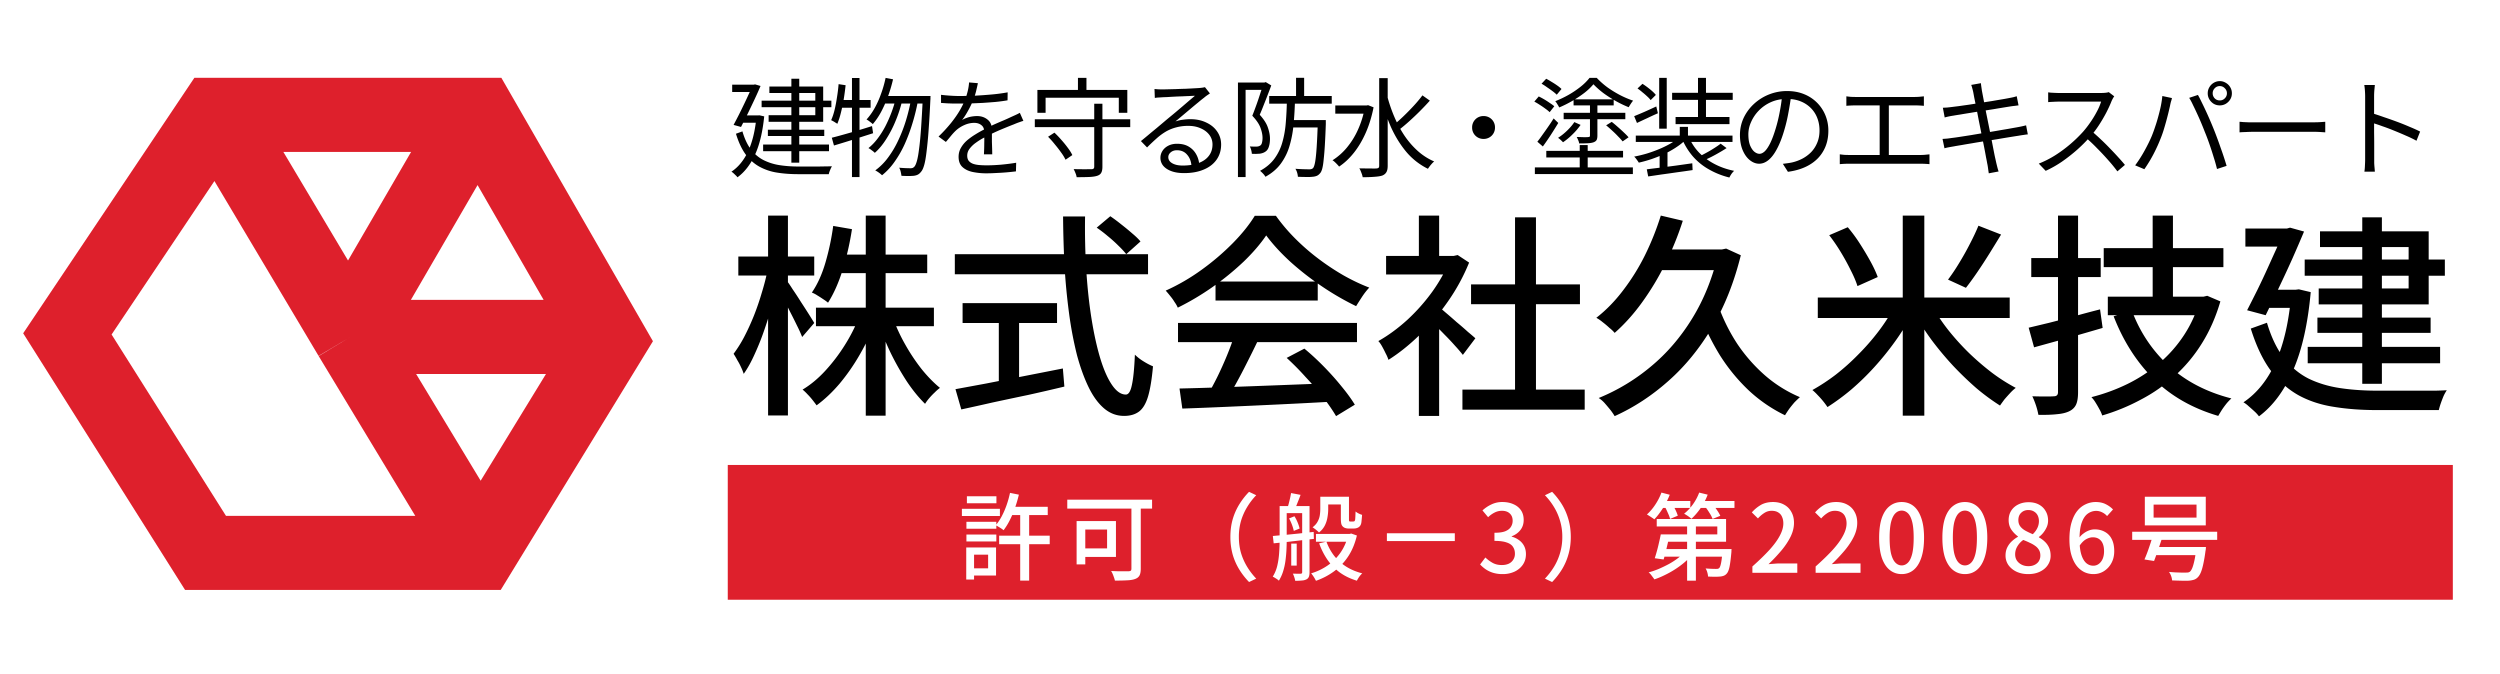<svg width="371" height="100" fill="none" xmlns="http://www.w3.org/2000/svg"><path fill="#fff" d="M0 0h371v100H0z"/><path d="M121.088 45.656h17.504v2.752h-17.504v-2.752zm3.168-7.872H137.6v2.752h-13.344v-2.752zm4.224-5.792h2.944v29.696h-2.944V31.992zm-.992 15.04l2.4.736a31.628 31.628 0 01-2.304 4.864 29.953 29.953 0 01-2.976 4.288c-1.088 1.28-2.229 2.357-3.424 3.232a27.4 27.4 0 00-.608-.8 9.35 9.35 0 00-.736-.832 7.324 7.324 0 00-.736-.704c1.173-.704 2.283-1.621 3.328-2.752a26.012 26.012 0 002.912-3.808 24.603 24.603 0 002.144-4.224zm5.024.16a25.821 25.821 0 001.824 3.936 28.526 28.526 0 002.432 3.648c.896 1.11 1.803 2.037 2.72 2.784a6.54 6.54 0 00-.768.672 9.934 9.934 0 00-.8.832 6.93 6.93 0 00-.64.864c-.917-.896-1.813-1.995-2.688-3.296a39.838 39.838 0 01-2.4-4.224 40.758 40.758 0 01-1.856-4.544l2.176-.672zm-8.864-13.664l2.784.48a41.258 41.258 0 01-1.376 6.016c-.597 1.92-1.323 3.552-2.176 4.896a6.13 6.13 0 00-.704-.512 16.259 16.259 0 00-.896-.576 4.14 4.14 0 00-.8-.416c.832-1.216 1.504-2.699 2.016-4.448a37.29 37.29 0 001.152-5.44zm-14.08 4.544h11.264v2.816h-11.264v-2.816zm4.416-6.08h2.944v29.664h-2.944V31.992zm-.064 8.032l1.728.672a67.027 67.027 0 01-.928 4.032 53.705 53.705 0 01-1.248 4.096A37.453 37.453 0 01112 52.536c-.512 1.152-1.056 2.133-1.632 2.944a7.365 7.365 0 00-.384-.96 8.857 8.857 0 00-.576-1.088 10.712 10.712 0 00-.544-.928 18.789 18.789 0 001.568-2.496c.512-.981.992-2.027 1.44-3.136.448-1.13.843-2.283 1.184-3.456.363-1.173.651-2.304.864-3.392zm2.88 1.696c.192.235.469.64.832 1.216.384.555.789 1.173 1.216 1.856.448.683.853 1.312 1.216 1.888.363.576.619.992.768 1.248l-1.792 2.08a18.605 18.605 0 00-.736-1.632 90.221 90.221 0 00-1.024-2.048 57.534 57.534 0 00-1.056-2.016c-.341-.619-.619-1.12-.832-1.504l1.408-1.088zm45.952-7.936l2.016-1.696a25.09 25.09 0 011.632 1.216c.576.448 1.12.896 1.632 1.344.512.427.917.821 1.216 1.184l-2.112 1.888c-.299-.384-.693-.81-1.184-1.28-.469-.47-.992-.939-1.568-1.408a19.725 19.725 0 00-1.632-1.248zm-21.056 3.936h28.672v2.976h-28.672V37.72zm1.152 7.264h14.016v2.944h-14.016v-2.944zm5.376 1.632h3.008v11.168h-3.008V46.616zm-6.432 11.136c1.28-.235 2.784-.512 4.512-.832l5.568-1.088c1.963-.384 3.915-.768 5.856-1.152l.224 2.688c-1.771.427-3.573.843-5.408 1.248a943.38 943.38 0 00-5.28 1.12 397.86 397.86 0 01-4.608 1.024l-.864-3.008zM157.76 32.12h3.264c-.043 2.816.021 5.536.192 8.16.171 2.603.437 5.013.8 7.232.363 2.219.8 4.16 1.312 5.824.512 1.643 1.088 2.923 1.728 3.84.64.917 1.312 1.376 2.016 1.376.405 0 .704-.47.896-1.408.213-.939.363-2.443.448-4.512a7.19 7.19 0 001.28.992c.512.32.981.565 1.408.736-.171 1.92-.416 3.413-.736 4.48-.32 1.067-.768 1.813-1.344 2.24-.576.427-1.312.64-2.208.64-1.109 0-2.101-.373-2.976-1.12-.875-.747-1.643-1.803-2.304-3.168-.661-1.365-1.237-2.965-1.728-4.8a55.33 55.33 0 01-1.152-6.08 94.352 94.352 0 01-.672-6.944c-.128-2.453-.203-4.95-.224-7.488zm17.28 25.536c1.899-.043 4.085-.107 6.56-.192 2.496-.085 5.131-.181 7.904-.288 2.795-.107 5.568-.213 8.32-.32l-.128 2.752c-2.645.15-5.323.288-8.032.416-2.688.128-5.259.245-7.712.352-2.432.107-4.597.192-6.496.256l-.416-2.976zm-.224-9.728h26.56v2.848h-26.56v-2.848zm5.568-6.144h15.168V44.6h-15.168v-2.816zm2.784 8l3.424.928a143.73 143.73 0 01-1.568 3.168 83.227 83.227 0 01-1.632 3.104 74.453 74.453 0 01-1.568 2.656l-2.688-.896c.491-.832.992-1.76 1.504-2.784a54.102 54.102 0 001.44-3.2c.448-1.088.811-2.08 1.088-2.976zm7.776 3.328l2.624-1.376c.981.81 1.952 1.707 2.912 2.688.96.981 1.835 1.963 2.624 2.944.811.981 1.461 1.877 1.952 2.688l-2.784 1.696c-.469-.81-1.099-1.728-1.888-2.752a46.526 46.526 0 00-2.624-3.04 39.608 39.608 0 00-2.816-2.848zm-3.04-18.176c-.853 1.259-1.963 2.55-3.328 3.872A40.898 40.898 0 01180 42.552a39.107 39.107 0 01-5.216 3.104 4.355 4.355 0 00-.48-.832 6.768 6.768 0 00-.64-.896 14.936 14.936 0 00-.672-.8 30.011 30.011 0 005.344-3.104 36.512 36.512 0 004.608-3.936c1.365-1.387 2.453-2.741 3.264-4.064h3.136a26.877 26.877 0 002.88 3.392 32.628 32.628 0 003.424 2.976 36.04 36.04 0 003.712 2.464c1.28.725 2.56 1.333 3.84 1.824-.363.384-.715.832-1.056 1.344-.32.49-.619.96-.896 1.408a40.322 40.322 0 01-4.992-2.88 42.504 42.504 0 01-4.704-3.648c-1.451-1.323-2.667-2.645-3.648-3.968zm29.12 22.88h18.144v2.976h-18.144v-2.976zm1.28-15.616h16.16v2.944h-16.16V42.2zm6.528-9.952h3.104v27.008h-3.104V32.248zm-19.136 5.728h10.56v2.752h-10.56v-2.752zm4.864 10.144l3.008-3.584V61.72h-3.008v-13.6zm0-16.128h3.008v7.296h-3.008v-7.296zm2.688 13.376c.299.192.704.512 1.216.96a75.49 75.49 0 011.696 1.472c.619.512 1.173.992 1.664 1.44.512.427.885.747 1.12.96l-1.856 2.464a22.65 22.65 0 00-1.152-1.344 34.898 34.898 0 00-1.536-1.632 53.89 53.89 0 00-1.568-1.568 20.797 20.797 0 00-1.248-1.216l1.664-1.536zm1.92-7.392h.576l.576-.128 1.696 1.12a29.144 29.144 0 01-3.136 5.76 34.343 34.343 0 01-4.224 4.992c-1.515 1.472-3.051 2.699-4.608 3.68a5.651 5.651 0 00-.416-.96 16.527 16.527 0 00-.544-1.056c-.192-.341-.373-.597-.544-.768 1.472-.832 2.901-1.877 4.288-3.136a28.177 28.177 0 003.744-4.224c1.109-1.557 1.973-3.125 2.592-4.704v-.576zm31.296-5.984l3.264.768a44.576 44.576 0 01-2.656 6.496 39.88 39.88 0 01-3.424 5.664c-1.237 1.707-2.581 3.2-4.032 4.48a5.222 5.222 0 00-.768-.736 13.58 13.58 0 00-1.024-.864 6.106 6.106 0 00-.928-.64c1.451-1.13 2.773-2.485 3.968-4.064a31.72 31.72 0 003.232-5.184 40.749 40.749 0 002.368-5.92zm8.544 13.408a26.88 26.88 0 002.784 5.6 24.088 24.088 0 004.128 4.704 19.364 19.364 0 005.184 3.232 23.6 23.6 0 00-.8.768c-.277.32-.544.65-.8.992-.235.341-.437.65-.608.928a21.764 21.764 0 01-5.408-3.712 27.088 27.088 0 01-4.288-5.248 36.987 36.987 0 01-3.104-6.4l2.912-.864zm-9.152-8.384h10.208v3.072h-11.712l1.504-3.072zm9.12 0h.576l.608-.128 2.176.992c-1.003 4.053-2.432 7.637-4.288 10.752-1.856 3.115-4.021 5.76-6.496 7.936-2.453 2.176-5.099 3.904-7.936 5.184a9.357 9.357 0 00-.64-.928 35.587 35.587 0 00-.864-1.024 4.315 4.315 0 00-.864-.736 29.292 29.292 0 007.744-4.672c2.368-1.963 4.405-4.33 6.112-7.104 1.728-2.795 3.019-5.984 3.872-9.568v-.704zm14.784 7.136h28.48v3.04h-28.48v-3.04zm12.608-12.16h3.2v29.696h-3.2V31.992zm11.232 1.504l3.36 1.312c-.555.917-1.131 1.856-1.728 2.816a77.222 77.222 0 01-1.792 2.752 45.425 45.425 0 01-1.696 2.336l-2.656-1.216a28.379 28.379 0 001.632-2.432 42.09 42.09 0 001.6-2.848c.512-.981.939-1.888 1.28-2.72zm-22.144 1.408l2.752-1.184A22.396 22.396 0 01276 36.152a44.52 44.52 0 011.568 2.624c.469.853.832 1.632 1.088 2.336l-3.008 1.344c-.213-.683-.544-1.461-.992-2.336a34.098 34.098 0 00-1.472-2.688 26.289 26.289 0 00-1.728-2.528zm9.568 10.784l2.656 1.056a34.082 34.082 0 01-2.528 4.032 42.432 42.432 0 01-3.04 3.744 37.894 37.894 0 01-3.392 3.296 33.734 33.734 0 01-3.52 2.592 12.698 12.698 0 00-1.472-1.792 7.828 7.828 0 00-.768-.736 29.095 29.095 0 003.456-2.272 33.29 33.29 0 003.328-2.976 33.873 33.873 0 002.976-3.392 26.42 26.42 0 002.304-3.552zm5.76-.16a29.66 29.66 0 002.368 3.488 36.959 36.959 0 003.04 3.36 39.74 39.74 0 003.424 2.944 26.891 26.891 0 003.52 2.24 6.558 6.558 0 00-.832.768c-.277.299-.555.608-.832.928a30.5 30.5 0 00-.672.928 32.19 32.19 0 01-3.52-2.592 49.575 49.575 0 01-3.424-3.296 47.761 47.761 0 01-3.136-3.744 36.804 36.804 0 01-2.56-3.968l2.624-1.056zm25.408-8.704h17.76v2.816h-17.76v-2.816zm.608 7.2h13.952v2.752H312.8v-2.752zm6.656-12.032h3.008v13.536h-3.008V31.992zm-3.072 14.144c1.195 3.179 3.029 5.91 5.504 8.192 2.496 2.261 5.579 3.861 9.248 4.8a8.06 8.06 0 00-.704.736c-.256.32-.491.64-.704.96-.213.341-.395.64-.544.896-3.84-1.13-7.029-2.955-9.568-5.472-2.539-2.517-4.523-5.621-5.952-9.312l2.72-.8zm10.08-2.112h.544l.544-.128 1.952.832c-.683 2.325-1.6 4.405-2.752 6.24a22.382 22.382 0 01-4 4.8 23.63 23.63 0 01-5.024 3.52 29.697 29.697 0 01-5.76 2.368 4.81 4.81 0 00-.416-.928 17.11 17.11 0 00-.576-.992 4.542 4.542 0 00-.608-.8 27.611 27.611 0 005.344-1.952 22.916 22.916 0 004.704-3.072 19.52 19.52 0 003.68-4.16 18.313 18.313 0 002.368-5.248v-.48zm-25.408 4.608c.896-.213 1.92-.459 3.072-.736 1.173-.299 2.4-.619 3.68-.96 1.301-.363 2.581-.704 3.84-1.024l.384 2.752a853.28 853.28 0 01-5.312 1.536c-1.771.49-3.392.939-4.864 1.344l-.8-2.912zm.384-10.336h10.304v2.816H301.44v-2.816zm3.968-6.304h2.976V58.2c0 .79-.096 1.397-.288 1.824-.192.427-.523.757-.992.992s-1.077.384-1.824.448c-.747.085-1.675.117-2.784.096a10.018 10.018 0 00-.352-1.376 12.46 12.46 0 00-.544-1.376 64.9 64.9 0 001.952.032c.619 0 1.035-.01 1.248-.032.405 0 .608-.203.608-.608V31.992zm36.608 6.528h20.8v2.4h-20.8v-2.4zm1.888 8.608h16.8V49.4h-16.8v-2.272zm-1.44 4.352h19.648v2.432h-19.648V51.48zm8.096-19.232h2.912v24.704h-2.912V32.248zm-6.272 2.08h16.128v10.848h-16.32v-2.368h13.344v-6.144h-13.152v-2.336zm-11.072-.416h6.848V36.6h-6.848v-2.688zm5.76 0h.416l.448-.128 2.08.576a225.556 225.556 0 01-1.696 3.936c-.64 1.43-1.312 2.88-2.016 4.352a269.162 269.162 0 01-1.984 4.128l-2.752-.736c.491-.96 1.003-1.973 1.536-3.04a114.147 114.147 0 001.536-3.264c.491-1.088.949-2.101 1.376-3.04.427-.939.779-1.76 1.056-2.464v-.32zM336.256 43h4.992v2.688h-5.184l.192-2.688zm3.776 0h.608l.512-.064 1.76.416c-.427 4.736-1.301 8.608-2.624 11.616-1.301 3.008-2.987 5.28-5.056 6.816a4.848 4.848 0 00-.672-.736 30.475 30.475 0 00-.864-.768 3.964 3.964 0 00-.768-.576c2.027-1.365 3.627-3.37 4.8-6.016 1.195-2.645 1.963-6.016 2.304-10.112V43zm-3.616 4.896c.64 2.155 1.483 3.904 2.528 5.248 1.045 1.323 2.261 2.336 3.648 3.04 1.408.683 2.965 1.152 4.672 1.408 1.707.256 3.552.384 5.536.384h8.64a68.87 68.87 0 001.664-.064 6.047 6.047 0 00-.48.864 23.06 23.06 0 00-.416 1.088c-.128.384-.224.715-.288.992h-9.216c-2.304 0-4.427-.16-6.368-.48-1.941-.299-3.691-.875-5.248-1.728-1.557-.875-2.933-2.101-4.128-3.68-1.173-1.6-2.155-3.67-2.944-6.208l2.4-.864z" fill="#000"/><path fill="#DE202C" d="M108 69h256v20H108z"/><path d="M149.857 75.214h5.628v1.218h-5.628v-1.218zm-1.582 4.284h7.504v1.26h-7.504v-1.26zm3.122-3.766h1.33v10.43h-1.33v-10.43zm-1.512-2.59l1.316.266a18.8 18.8 0 01-.588 1.988 13.54 13.54 0 01-.77 1.82 9.68 9.68 0 01-.91 1.47 3.113 3.113 0 00-.336-.252 6.84 6.84 0 00-.434-.266 4.987 4.987 0 00-.392-.224 7.37 7.37 0 00.896-1.344c.27-.513.508-1.064.714-1.652.205-.588.373-1.19.504-1.806zm-6.468 4.298h4.438v1.022h-4.438V77.44zm.07-3.794h4.382v1.036h-4.382v-1.036zm-.07 5.684h4.438v1.022h-4.438V79.33zm-.672-3.822h5.642v1.064h-5.642v-1.064zm1.274 5.74h3.794v4.158h-3.794v-1.064h2.618v-2.03h-2.618v-1.064zm-.63 0h1.162v4.76h-1.162v-4.76zm24.514-6.72h1.386v9.87c0 .43-.061.76-.182.994-.122.233-.332.406-.63.518-.308.121-.714.191-1.218.21-.504.028-1.106.042-1.806.042a3.275 3.275 0 00-.14-.476 7.549 7.549 0 00-.196-.518 3.86 3.86 0 00-.224-.434c.364.019.718.033 1.064.042h1.526c.149-.01.256-.037.322-.084.065-.056.098-.159.098-.308v-9.856zm-8.134 2.8h1.288v6.426h-1.288v-6.426zm.546 0h5.292v5.32h-5.292v-1.26h3.976v-2.8h-3.976v-1.26zm-1.932-3.178h12.586v1.33h-12.586v-1.33zm24.206 5.53c0-.952.116-1.834.35-2.646a9.06 9.06 0 01.994-2.226c.42-.672.896-1.279 1.428-1.82l1.064.504a9.735 9.735 0 00-1.344 1.75 8.78 8.78 0 00-.91 2.044 8.427 8.427 0 00-.322 2.394c0 .859.107 1.657.322 2.394a8.78 8.78 0 00.91 2.044c.382.625.83 1.209 1.344 1.75l-1.064.504a10.599 10.599 0 01-1.428-1.82 9.06 9.06 0 01-.994-2.226 9.62 9.62 0 01-.35-2.646zm13.902-5.964h3.08v1.148h-3.08v-1.148zm-1.204 5.516h4.998v1.162h-4.998v-1.162zm3.696-5.516h1.204v3.486c.009.075.023.121.042.14.028.037.088.056.182.056h.322a.722.722 0 00.14-.014c.046-.01.084-.019.112-.028.056-.037.098-.135.126-.294.009-.103.018-.252.028-.448l.028-.714c.112.103.261.2.448.294.186.093.359.163.518.21-.019.27-.042.541-.07.812-.019.27-.052.462-.098.574a.866.866 0 01-.434.504 1.436 1.436 0 01-.336.112 2.396 2.396 0 01-.364.028h-.714c-.15 0-.304-.023-.462-.07a.9.9 0 01-.378-.224.798.798 0 01-.224-.392c-.047-.177-.07-.471-.07-.882v-3.15zm1.078 5.516h.238l.224-.056.84.294c-.29 1.213-.728 2.259-1.316 3.136a8.58 8.58 0 01-2.1 2.198 10.03 10.03 0 01-2.66 1.386 5.78 5.78 0 00-.322-.574 4.99 4.99 0 00-.392-.532 8.64 8.64 0 002.422-1.148 7.598 7.598 0 001.918-1.904c.532-.756.914-1.624 1.148-2.604v-.196zm-3.22 1.148a7.89 7.89 0 001.148 2.1 7.226 7.226 0 001.792 1.61c.7.439 1.493.77 2.38.994-.14.121-.29.29-.448.504-.15.224-.266.42-.35.588-.943-.28-1.774-.677-2.492-1.19a8.002 8.002 0 01-1.848-1.876 10.43 10.43 0 01-1.26-2.478l1.078-.252zm-.91-6.664h1.176v1.848c0 .383-.038.784-.112 1.204-.066.42-.196.826-.392 1.218a3.043 3.043 0 01-.868 1.036 2.794 2.794 0 00-.28-.266 3.315 3.315 0 00-.35-.28 3.624 3.624 0 00-.322-.224c.345-.261.597-.546.756-.854.168-.308.275-.62.322-.938.046-.317.07-.625.07-.924v-1.82zm-4.312 6.958h.812v3.262h-.812v-3.262zm-1.19-5.572h3.122v1.05h-3.122v-1.05zm2.814 0h1.092v9.814c0 .28-.033.504-.098.672a.746.746 0 01-.364.392 1.69 1.69 0 01-.672.168 9.65 9.65 0 01-.994.042 2.837 2.837 0 00-.14-.546 3.246 3.246 0 00-.21-.518c.27.01.513.014.728.014h.434c.149 0 .224-.075.224-.224v-9.814zm-3.346 0h1.05v5.096c0 .457-.014.952-.042 1.484-.028.532-.08 1.069-.154 1.61a9.336 9.336 0 01-.35 1.54 5.921 5.921 0 01-.616 1.344 1.243 1.243 0 00-.252-.21c-.112-.075-.229-.15-.35-.224a2.772 2.772 0 00-.308-.168 5.36 5.36 0 00.686-1.68c.14-.616.228-1.241.266-1.876.046-.644.07-1.25.07-1.82v-5.096zm-1.008 4.438a205.92 205.92 0 011.75-.154 621.25 621.25 0 002.1-.21 176.39 176.39 0 012.212-.238l.028 1.036c-.71.075-1.424.154-2.142.238-.71.084-1.391.163-2.044.238-.654.065-1.246.126-1.778.182l-.126-1.092zm2.408-2.604l.798-.322c.177.27.336.579.476.924.14.345.238.644.294.896l-.868.35a5.458 5.458 0 00-.266-.896 6.568 6.568 0 00-.434-.952zm.294-3.766l1.414.266c-.14.392-.29.78-.448 1.162-.15.383-.285.714-.406.994l-1.078-.266c.102-.299.2-.653.294-1.064.102-.41.177-.775.224-1.092zm24.304 5.964v1.162h-10.08v-1.162h10.08zm7.112 6.062a4.85 4.85 0 01-1.442-.196 4.21 4.21 0 01-1.092-.518 5.185 5.185 0 01-.826-.714l.784-1.036c.308.299.658.56 1.05.784.392.224.854.336 1.386.336.392 0 .732-.065 1.022-.196a1.596 1.596 0 00.924-1.512c0-.373-.094-.7-.28-.98-.178-.29-.49-.509-.938-.658-.439-.159-1.046-.238-1.82-.238v-1.204c.681 0 1.213-.075 1.596-.224.392-.159.672-.373.84-.644a1.65 1.65 0 00.266-.924c0-.448-.14-.803-.42-1.064-.28-.27-.668-.406-1.162-.406a2.39 2.39 0 00-1.106.266 3.825 3.825 0 00-.952.686l-.84-1.008c.41-.373.858-.672 1.344-.896a3.666 3.666 0 011.61-.35c.616 0 1.162.107 1.638.322.476.205.849.504 1.12.896.27.392.406.873.406 1.442 0 .588-.164 1.087-.49 1.498-.318.41-.747.719-1.288.924v.056c.392.103.746.27 1.064.504.326.224.583.513.77.868.186.355.28.76.28 1.218 0 .616-.159 1.148-.476 1.596-.308.439-.724.78-1.246 1.022a4.18 4.18 0 01-1.722.35zm10.098-5.516c0 .943-.121 1.825-.364 2.646a8.706 8.706 0 01-.98 2.226c-.42.672-.896 1.279-1.428 1.82l-1.064-.504a10.55 10.55 0 001.344-1.75 8.386 8.386 0 00.896-2.044 8.2 8.2 0 00.336-2.394 8.11 8.11 0 00-.336-2.394 8.386 8.386 0 00-.896-2.044 9.828 9.828 0 00-1.344-1.75l1.064-.504a10.599 10.599 0 011.428 1.82c.42.672.747 1.414.98 2.226.243.812.364 1.694.364 2.646zm14.07-.378h7.672v-1.176h-8.988V77.02h10.29v3.374h-8.974v-1.092zm-.714 0h1.33c-.084.41-.182.845-.294 1.302a92.55 92.55 0 01-.308 1.302c-.103.42-.205.793-.308 1.12l-1.316-.182c.103-.317.21-.677.322-1.078.112-.401.215-.817.308-1.246.103-.43.191-.835.266-1.218zm.35 2.184h9.156v1.12h-9.492l.336-1.12zm8.82 0h1.33l-.014.182c0 .121-.005.229-.014.322-.084.952-.177 1.67-.28 2.156-.103.485-.247.821-.434 1.008a1.09 1.09 0 01-.434.294 2.051 2.051 0 01-.532.112 8.175 8.175 0 01-.77.028c-.317 0-.653-.01-1.008-.028a2.7 2.7 0 00-.112-.616 2.125 2.125 0 00-.252-.588 19.682 19.682 0 001.526.07c.112 0 .205-.005.28-.014a.509.509 0 00.21-.112c.112-.112.205-.364.28-.756.084-.401.159-1.031.224-1.89v-.168zm-5.264-4.186h1.302v8.876h-1.302V77.3zm-.294 4.55l1.022.476c-.317.392-.691.77-1.12 1.134a12.85 12.85 0 01-1.386 1.022 14.44 14.44 0 01-1.526.854c-.523.261-1.041.476-1.554.644a4.26 4.26 0 00-.252-.35c-.093-.13-.191-.261-.294-.392a1.793 1.793 0 00-.308-.294c.513-.14 1.027-.317 1.54-.532a20.203 20.203 0 001.498-.728c.485-.27.929-.56 1.33-.868.411-.308.761-.63 1.05-.966zm-3.71-7.504h4.48v1.036h-4.48v-1.036zm5.474 0h5.558v1.036h-5.558v-1.036zm-5.278-1.246l1.232.322c-.177.457-.392.91-.644 1.358-.243.448-.509.868-.798 1.26a9.09 9.09 0 01-.854 1.036 1.701 1.701 0 00-.322-.238 6.18 6.18 0 00-.406-.266 4.883 4.883 0 00-.364-.224 7.555 7.555 0 001.246-1.47 8.645 8.645 0 00.91-1.778zm5.6 0l1.26.308a9.098 9.098 0 01-1.05 2.002 9.737 9.737 0 01-1.358 1.582 2.483 2.483 0 00-.308-.252 3.958 3.958 0 00-.406-.28 3.596 3.596 0 00-.378-.224c.485-.383.924-.85 1.316-1.4.392-.55.7-1.13.924-1.736zm-5.124 2.044l1.078-.42c.177.27.35.579.518.924.168.345.285.64.35.882l-1.134.476a5.735 5.735 0 00-.336-.882 9.52 9.52 0 00-.476-.98zm5.964 0l1.092-.406c.224.27.453.579.686.924.233.336.406.63.518.882l-1.148.462a4.527 4.527 0 00-.476-.91 7.836 7.836 0 00-.672-.952zM260.055 85v-.938c1.017-.905 1.867-1.731 2.548-2.478.681-.756 1.19-1.456 1.526-2.1.345-.644.518-1.246.518-1.806 0-.373-.065-.7-.196-.98a1.323 1.323 0 00-.574-.658c-.252-.159-.574-.238-.966-.238-.401 0-.77.112-1.106.336a4.37 4.37 0 00-.924.798l-.91-.896a5.503 5.503 0 011.386-1.134c.495-.27 1.083-.406 1.764-.406.625 0 1.171.13 1.638.392.467.252.826.611 1.078 1.078.261.457.392.999.392 1.624 0 .663-.163 1.335-.49 2.016-.327.672-.775 1.353-1.344 2.044a26.117 26.117 0 01-1.946 2.072c.271-.028.555-.051.854-.07.308-.028.583-.042.826-.042h2.59V85h-6.664zm9.384 0v-.938c1.018-.905 1.867-1.731 2.548-2.478.682-.756 1.19-1.456 1.526-2.1.346-.644.518-1.246.518-1.806 0-.373-.065-.7-.196-.98a1.319 1.319 0 00-.574-.658c-.252-.159-.574-.238-.966-.238-.401 0-.77.112-1.106.336a4.37 4.37 0 00-.924.798l-.91-.896a5.503 5.503 0 011.386-1.134c.495-.27 1.083-.406 1.764-.406.626 0 1.172.13 1.638.392.467.252.826.611 1.078 1.078.262.457.392.999.392 1.624 0 .663-.163 1.335-.49 2.016-.326.672-.774 1.353-1.344 2.044a26.117 26.117 0 01-1.946 2.072c.271-.028.556-.051.854-.07.308-.028.584-.042.826-.042h2.59V85h-6.664zm12.773.196c-.672 0-1.26-.2-1.764-.602-.504-.401-.896-.999-1.176-1.792-.271-.803-.406-1.801-.406-2.996s.135-2.184.406-2.968c.28-.784.672-1.367 1.176-1.75.504-.392 1.092-.588 1.764-.588.672 0 1.255.196 1.75.588.494.392.877.98 1.148 1.764.28.775.42 1.76.42 2.954 0 1.195-.14 2.193-.42 2.996-.271.793-.654 1.39-1.148 1.792-.495.401-1.078.602-1.75.602zm0-1.288c.345 0 .653-.135.924-.406.27-.27.48-.705.63-1.302.149-.607.224-1.405.224-2.394 0-.99-.075-1.778-.224-2.366-.15-.588-.36-1.013-.63-1.274-.271-.261-.579-.392-.924-.392-.346 0-.654.13-.924.392-.271.261-.486.686-.644 1.274-.15.588-.224 1.377-.224 2.366 0 .99.074 1.787.224 2.394.158.597.373 1.031.644 1.302.27.27.578.406.924.406zm9.384 1.288c-.672 0-1.26-.2-1.764-.602-.504-.401-.896-.999-1.176-1.792-.27-.803-.406-1.801-.406-2.996s.136-2.184.406-2.968c.28-.784.672-1.367 1.176-1.75.504-.392 1.092-.588 1.764-.588.672 0 1.256.196 1.75.588.495.392.878.98 1.148 1.764.28.775.42 1.76.42 2.954 0 1.195-.14 2.193-.42 2.996-.27.793-.653 1.39-1.148 1.792-.494.401-1.078.602-1.75.602zm0-1.288c.346 0 .654-.135.924-.406.271-.27.481-.705.63-1.302.15-.607.224-1.405.224-2.394 0-.99-.074-1.778-.224-2.366-.149-.588-.359-1.013-.63-1.274-.27-.261-.578-.392-.924-.392-.345 0-.653.13-.924.392-.27.261-.485.686-.644 1.274-.149.588-.224 1.377-.224 2.366 0 .99.075 1.787.224 2.394.159.597.374 1.031.644 1.302.271.27.579.406.924.406zm9.385 1.288c-.644 0-1.218-.117-1.722-.35a3.133 3.133 0 01-1.204-.98 2.453 2.453 0 01-.434-1.428c0-.457.088-.863.266-1.218.177-.355.406-.658.686-.91.28-.261.574-.476.882-.644v-.07a4.054 4.054 0 01-.966-.994c-.271-.401-.406-.873-.406-1.414 0-.532.126-.999.378-1.4.261-.401.611-.71 1.05-.924.448-.224.956-.336 1.526-.336.597 0 1.11.117 1.54.35.429.233.76.555.994.966.242.401.364.873.364 1.414 0 .345-.07.672-.21.98-.14.308-.313.588-.518.84a3.172 3.172 0 01-.63.602v.07c.317.168.606.378.868.63.261.243.471.537.63.882.158.345.238.751.238 1.218 0 .504-.14.961-.42 1.372-.271.41-.658.737-1.162.98-.495.243-1.078.364-1.75.364zm.686-5.922c.298-.29.522-.593.672-.91a2.32 2.32 0 00.238-1.022c0-.308-.061-.588-.182-.84a1.338 1.338 0 00-.546-.588c-.234-.15-.518-.224-.854-.224-.42 0-.77.135-1.05.406-.28.261-.42.625-.42 1.092 0 .373.098.686.294.938.196.252.457.467.784.644.326.177.681.345 1.064.504zm-.644 4.746c.345 0 .648-.065.91-.196.27-.13.48-.313.63-.546a1.6 1.6 0 00.224-.854c0-.308-.066-.574-.196-.798a1.865 1.865 0 00-.546-.602 4.276 4.276 0 00-.798-.462c-.308-.15-.64-.294-.994-.434a3.083 3.083 0 00-.868.938 2.253 2.253 0 00-.336 1.204c0 .345.084.649.252.91.177.261.415.467.714.616.298.15.634.224 1.008.224zm9.65 1.176a3.17 3.17 0 01-1.386-.308 3.319 3.319 0 01-1.134-.952c-.327-.43-.583-.966-.77-1.61-.187-.644-.28-1.405-.28-2.282 0-.99.107-1.834.322-2.534.215-.71.504-1.283.868-1.722a3.39 3.39 0 011.246-.966 3.447 3.447 0 011.456-.322c.579 0 1.078.107 1.498.322.429.215.789.476 1.078.784l-.882.98a2.116 2.116 0 00-.714-.546 1.93 1.93 0 00-.896-.224c-.448 0-.863.135-1.246.406-.373.261-.672.7-.896 1.316-.224.616-.336 1.451-.336 2.506 0 .887.084 1.62.252 2.198.168.57.406.999.714 1.288.308.28.667.42 1.078.42.308 0 .579-.089.812-.266.243-.177.434-.425.574-.742.14-.327.21-.71.21-1.148 0-.439-.065-.812-.196-1.12a1.485 1.485 0 00-.574-.7c-.243-.159-.546-.238-.91-.238-.308 0-.639.098-.994.294-.345.196-.677.532-.994 1.008l-.056-1.176c.196-.28.425-.513.686-.7a3.17 3.17 0 01.812-.448 2.47 2.47 0 01.826-.154c.579 0 1.083.121 1.512.364a2.4 2.4 0 011.022 1.064c.252.476.378 1.078.378 1.806 0 .681-.145 1.279-.434 1.792a3.2 3.2 0 01-1.12 1.19c-.457.28-.966.42-1.526.42zm8.922-10.318v1.932h6.37v-1.932h-6.37zm-1.302-1.162h9.044v4.256h-9.044v-4.256zm-1.876 5.194h12.614v1.204h-12.614V78.91zm2.996 2.268h7.014v1.204h-7.014v-1.204zm6.538 0h1.414l-.014.112c0 .065-.004.145-.014.238a1.303 1.303 0 01-.042.224 21.238 21.238 0 01-.336 1.988c-.112.523-.238.943-.378 1.26-.14.317-.298.555-.476.714-.177.168-.373.28-.588.336a3.391 3.391 0 01-.77.126c-.242.01-.583.01-1.022 0a86.54 86.54 0 01-1.386-.042 2.355 2.355 0 00-.14-.644 2.393 2.393 0 00-.322-.616c.336.028.658.051.966.07l.854.028h.588c.168 0 .304-.005.406-.014a.735.735 0 00.28-.112c.131-.103.252-.29.364-.56.112-.28.22-.658.322-1.134.103-.476.196-1.073.28-1.792l.014-.182zm-6.398-1.932l1.414.196c-.121.42-.261.863-.42 1.33-.149.457-.303.9-.462 1.33-.149.43-.289.812-.42 1.148l-1.428-.224c.15-.336.304-.719.462-1.148.159-.439.313-.887.462-1.344.15-.457.28-.887.392-1.288z" fill="#fff"/><path d="M113.024 14.936h10.352v.976h-10.352v-.976zm.928 4.32h8.368v.928h-8.368v-.928zm-.704 2.192h9.776v.992h-9.776v-.992zm4.192-9.76h1.168v12.448h-1.168V11.688zm-3.264 1.152h7.984v5.232h-8.096v-.976h6.928V13.8h-6.816v-.96zm-5.52-.272h3.472v1.088h-3.472v-1.088zm3.04 0h.16l.192-.048.816.24c-.235.565-.517 1.2-.848 1.904-.331.704-.672 1.419-1.024 2.144a115 115 0 01-1.024 2.032l-1.104-.304c.256-.48.517-.981.784-1.504.267-.533.528-1.067.784-1.6.256-.533.491-1.035.704-1.504.224-.47.411-.87.56-1.2v-.16zm-1.568 4.56h2.608v1.088h-2.768l.16-1.088zm2.128 0h.24l.208-.016.704.16c-.235 2.336-.693 4.24-1.376 5.712-.683 1.461-1.547 2.57-2.592 3.328a1.46 1.46 0 00-.256-.288 10.406 10.406 0 00-.336-.32 1.704 1.704 0 00-.304-.224c1.024-.683 1.845-1.685 2.464-3.008.629-1.333 1.045-3.03 1.248-5.088v-.256zm-2.08 2.368c.32 1.099.741 1.995 1.264 2.688.533.683 1.152 1.205 1.856 1.568a8.002 8.002 0 002.368.752c.875.139 1.819.208 2.832.208h3.056c.427-.01.811-.016 1.152-.016.341-.01.597-.016.768-.016a1.874 1.874 0 00-.192.336c-.064.15-.123.293-.176.432-.053.15-.091.283-.112.4h-4.512c-1.163 0-2.229-.08-3.2-.24a8 8 0 01-2.592-.88c-.768-.427-1.445-1.03-2.032-1.808-.576-.79-1.056-1.813-1.44-3.072l.96-.352zm21.248-7.936l1.104.208a21.902 21.902 0 01-.752 2.544 18.58 18.58 0 01-1.008 2.272 10.257 10.257 0 01-1.248 1.84 1.454 1.454 0 00-.256-.224 7.791 7.791 0 00-.352-.272 1.798 1.798 0 00-.32-.192 9.099 9.099 0 001.216-1.712c.363-.65.677-1.355.944-2.112.277-.757.501-1.541.672-2.352zm5.52 2.688h1.152l-.016.112v.272c0 .096-.005.17-.016.224a164.61 164.61 0 01-.272 4.64 58.7 58.7 0 01-.304 3.104c-.096.81-.208 1.44-.336 1.888-.128.448-.272.768-.432.96-.171.224-.341.379-.512.464-.16.085-.363.144-.608.176a8.813 8.813 0 01-.816.032c-.32 0-.656-.01-1.008-.032a5.354 5.354 0 00-.112-.608 2.268 2.268 0 00-.224-.592 19.18 19.18 0 001.664.08.973.973 0 00.336-.048.804.804 0 00.272-.208c.128-.15.251-.437.368-.864.117-.427.224-1.035.32-1.824.107-.79.203-1.797.288-3.024.085-1.227.171-2.72.256-4.48v-.272zm-5.632 0h6.112v1.12H130.8l.512-1.12zm1.632.352l.912.448a19.309 19.309 0 01-.944 2.88 16.62 16.62 0 01-1.392 2.704c-.523.832-1.088 1.515-1.696 2.048a3.45 3.45 0 00-.448-.368 3.145 3.145 0 00-.496-.336 7.8 7.8 0 001.328-1.376c.416-.544.8-1.147 1.152-1.808a19.116 19.116 0 001.584-4.192zm2.272.08l.976.448a28.9 28.9 0 01-.8 3.216 25.198 25.198 0 01-1.136 3.04 15.58 15.58 0 01-1.504 2.624 9.562 9.562 0 01-1.856 2 3.835 3.835 0 00-.464-.384 3.957 3.957 0 00-.544-.336 8.797 8.797 0 001.888-1.888 14.33 14.33 0 001.52-2.56c.448-.939.832-1.93 1.152-2.976.32-1.056.576-2.117.768-3.184zm-11.776 5.76a58.178 58.178 0 001.728-.464c.651-.181 1.339-.379 2.064-.592.736-.224 1.461-.448 2.176-.672l.16 1.056c-1.003.32-2.016.645-3.04.976-1.024.32-1.947.603-2.768.848l-.32-1.152zm2.992-8.864h1.12V26.28h-1.12V11.576zm-1.984.912l1.04.16a35.709 35.709 0 01-.288 2.128 23.42 23.42 0 01-.416 1.968 10.798 10.798 0 01-.528 1.632 1.746 1.746 0 00-.272-.176 3.627 3.627 0 00-.336-.208 9.903 9.903 0 00-.304-.16c.203-.448.373-.96.512-1.536.139-.587.256-1.205.352-1.856.107-.65.187-1.301.24-1.952zm.112 2.352h4.64v1.152h-4.832l.192-1.152zm20.56-2.496c-.064.32-.149.699-.256 1.136a9.2 9.2 0 01-.48 1.456c-.192.48-.432.976-.72 1.488-.277.512-.576.976-.896 1.392.203-.128.432-.235.688-.32.256-.096.517-.165.784-.208.277-.043.528-.064.752-.064.619 0 1.141.176 1.568.528.427.341.64.843.64 1.504v1.776l.032 1.008c.011.33.016.619.016.864h-1.232c.011-.213.021-.464.032-.752s.016-.592.016-.912c.011-.32.011-.624 0-.912v-.736c0-.47-.144-.81-.432-1.024-.277-.224-.629-.336-1.056-.336-.501 0-.997.112-1.488.336-.48.213-.901.49-1.264.832-.235.224-.469.48-.704.768a35.15 35.15 0 01-.752.896l-1.088-.8a21.666 21.666 0 001.92-2.096c.512-.65.928-1.253 1.248-1.808.32-.565.571-1.072.752-1.52.171-.448.309-.896.416-1.344.107-.459.171-.88.192-1.264l1.312.112zm-5.472 1.728c.427.053.891.096 1.392.128.501.032.939.048 1.312.048.715 0 1.483-.016 2.304-.048a66.17 66.17 0 002.48-.176 26.122 26.122 0 002.4-.32l-.016 1.184c-.555.096-1.147.176-1.776.24-.629.053-1.269.101-1.92.144-.651.032-1.28.059-1.888.08a93.27 93.27 0 01-1.664.016h-.784l-.912-.032c-.32-.021-.629-.043-.928-.064v-1.2zm12.224 3.872c-.139.032-.293.08-.464.144a13.8 13.8 0 00-.496.176c-.16.064-.315.128-.464.192-.555.213-1.2.475-1.936.784-.736.31-1.488.667-2.256 1.072a9.637 9.637 0 00-1.408.848 4.179 4.179 0 00-.96.912c-.235.31-.352.65-.352 1.024 0 .31.069.56.208.752.149.192.357.341.624.448.267.096.571.16.912.192.352.032.736.048 1.152.048.619 0 1.323-.032 2.112-.096.8-.075 1.552-.17 2.256-.288l-.032 1.28a34.734 34.734 0 01-2.912.24c-.512.032-1.003.048-1.472.048a9.72 9.72 0 01-2.08-.208c-.619-.139-1.115-.384-1.488-.736s-.56-.853-.56-1.504c0-.48.112-.917.336-1.312a4.17 4.17 0 01.896-1.104c.384-.33.805-.635 1.264-.912.459-.288.928-.55 1.408-.784.512-.277.992-.517 1.44-.72.459-.203.891-.39 1.296-.56.405-.17.784-.341 1.136-.512l.672-.304a8.96 8.96 0 00.64-.32l.528 1.2zm1.696-.24h14.16v1.168h-14.16v-1.168zm8.816-2.304h1.216v9.344c0 .395-.059.693-.176.896-.107.203-.304.352-.592.448-.288.096-.677.155-1.168.176-.491.021-1.12.032-1.888.032a2.449 2.449 0 00-.176-.608 4.382 4.382 0 00-.272-.592c.395.01.768.016 1.12.016.363.01.677.01.944 0h.56c.16 0 .272-.032.336-.096.064-.053.096-.15.096-.288V15.4zm-6.848 4.896l.944-.608c.352.33.699.693 1.04 1.088.352.395.672.79.96 1.184.288.384.507.736.656 1.056l-1.008.688a6.588 6.588 0 00-.656-1.072 17.375 17.375 0 00-.928-1.2 13.477 13.477 0 00-1.008-1.136zm4.432-8.736h1.264v2.576h-1.264V11.56zm-6.016 1.792h13.344v3.392h-1.264v-2.24h-10.864v2.24h-1.216v-3.392zm17.376-.144c.181.021.373.037.576.048.213.01.4.016.56.016.16 0 .421-.005.784-.016l1.248-.032c.469-.021.933-.037 1.392-.048a167.989 167.989 0 002.064-.112c.235-.021.416-.043.544-.064.128-.021.235-.043.32-.064l.736.928c-.139.096-.288.197-.448.304a6.462 6.462 0 00-.448.352c-.203.15-.475.368-.816.656-.341.277-.72.592-1.136.944a485.975 485.975 0 01-2.272 1.904 5.306 5.306 0 011.12-.256c.384-.053.752-.08 1.104-.08.885 0 1.669.165 2.352.496.693.32 1.232.763 1.616 1.328.395.565.592 1.21.592 1.936 0 .853-.224 1.6-.672 2.24-.448.64-1.083 1.13-1.904 1.472-.821.352-1.797.528-2.928.528-.725 0-1.349-.096-1.872-.288-.523-.192-.928-.459-1.216-.8a1.825 1.825 0 01-.416-1.184c0-.363.101-.704.304-1.024.203-.32.491-.576.864-.768.373-.192.805-.288 1.296-.288.715 0 1.307.15 1.776.448.469.288.832.672 1.088 1.152.256.47.4.976.432 1.52l-1.152.192c-.043-.683-.256-1.243-.64-1.68-.373-.448-.88-.672-1.52-.672-.363 0-.667.101-.912.304-.245.203-.368.443-.368.72 0 .384.197.688.592.912.395.224.907.336 1.536.336.907 0 1.691-.123 2.352-.368.672-.245 1.184-.603 1.536-1.072.363-.47.544-1.035.544-1.696 0-.523-.155-.992-.464-1.408-.309-.416-.736-.741-1.28-.976-.533-.245-1.147-.368-1.84-.368a6.71 6.71 0 00-1.808.224 6.176 6.176 0 00-1.504.608 8.684 8.684 0 00-1.376 1.008 31.74 31.74 0 00-1.44 1.36l-.912-.944c.331-.267.693-.565 1.088-.896a101.9 101.9 0 011.216-1.008l1.12-.944c.352-.299.645-.544.88-.736.224-.181.501-.41.832-.688a202.497 202.497 0 002.08-1.776l.8-.672c-.171 0-.421.01-.752.032-.331.01-.699.027-1.104.048-.405.01-.811.027-1.216.048-.395.021-.757.043-1.088.064-.32.01-.565.021-.736.032l-.528.032c-.181.01-.357.032-.528.064l-.048-1.328zm17.024 1.04h9.28v1.136h-9.28v-1.136zm3.168 3.568h4.464v1.104h-4.464v-1.104zm.816-6.272h1.2v3.12h-1.2v-3.12zm3.232 6.272h1.184v.56a125.798 125.798 0 01-.144 3.168 43.114 43.114 0 01-.176 2.144c-.053.565-.123 1.008-.208 1.328-.085.32-.192.55-.32.688-.149.181-.309.31-.48.384a1.994 1.994 0 01-.624.144 6.261 6.261 0 01-.96.032c-.395 0-.805-.01-1.232-.032a2.867 2.867 0 00-.112-.608 2.35 2.35 0 00-.256-.576c.437.032.843.053 1.216.064.384.01.656.016.816.016.267.01.464-.053.592-.192.117-.139.219-.443.304-.912.085-.48.16-1.2.224-2.16.064-.97.123-2.245.176-3.824v-.224zm-4.592-2.928h1.2a51.87 51.87 0 01-.208 3.52 16.038 16.038 0 01-.576 3.152 8.473 8.473 0 01-1.28 2.672c-.565.79-1.339 1.456-2.32 2a2.323 2.323 0 00-.352-.464c-.16-.17-.309-.31-.448-.416.917-.501 1.637-1.115 2.16-1.84a7.497 7.497 0 001.168-2.464c.256-.907.421-1.877.496-2.912.085-1.045.139-2.128.16-3.248zm-7.264-2.64h4.08v1.088h-2.944V26.28h-1.136V12.248zm3.728 0h.208l.192-.064.816.496c-.16.448-.341.928-.544 1.44a85.08 85.08 0 01-.592 1.504c-.192.501-.384.97-.576 1.408.619.683 1.024 1.323 1.216 1.92.203.587.304 1.136.304 1.648 0 .437-.053.821-.16 1.152-.096.33-.261.576-.496.736a1.577 1.577 0 01-.4.208 2.26 2.26 0 01-.464.112l-.576.032c-.203 0-.4-.005-.592-.016a2.99 2.99 0 00-.096-.544 2.145 2.145 0 00-.208-.544c.192.01.373.016.544.016h.464a.957.957 0 00.544-.16c.128-.085.213-.23.256-.432.053-.213.08-.443.08-.688 0-.448-.101-.95-.304-1.504-.203-.555-.608-1.152-1.216-1.792.149-.363.299-.752.448-1.168.16-.427.309-.848.448-1.264.139-.416.267-.805.384-1.168.128-.373.235-.704.32-.992v-.336zm10.72 3.408h4.8v1.216h-4.8v-1.216zm6.512-4.064h1.264v12.992c0 .427-.064.747-.192.96-.117.213-.309.379-.576.496-.267.096-.64.16-1.12.192a21.15 21.15 0 01-1.824.064 2.885 2.885 0 00-.112-.432c-.053-.15-.112-.304-.176-.464a2.49 2.49 0 00-.208-.416c.587.01 1.109.016 1.568.016.469.01.784.01.944 0 .16-.01.272-.043.336-.096.064-.064.096-.17.096-.32V11.592zm-2.128 4.064h.256l.224-.048.816.32c-.277 1.397-.667 2.661-1.168 3.792-.501 1.13-1.088 2.117-1.76 2.96-.672.843-1.403 1.525-2.192 2.048a2.198 2.198 0 00-.272-.32 5.887 5.887 0 00-.368-.368 1.869 1.869 0 00-.336-.256 9.05 9.05 0 002.112-1.856 11.433 11.433 0 001.648-2.64 13.944 13.944 0 001.04-3.344v-.288zm3.312-1.44a22.065 22.065 0 001.056 3.104 17.137 17.137 0 001.504 2.8c.576.853 1.232 1.61 1.968 2.272a8.869 8.869 0 002.448 1.568 2.67 2.67 0 00-.32.304 6.26 6.26 0 00-.608.784 9.943 9.943 0 01-3.184-2.48c-.896-1.067-1.659-2.293-2.288-3.68a27.446 27.446 0 01-1.52-4.464l.944-.208zm5.232-.064l1.104.784c-.437.49-.923 1.003-1.456 1.536a42.021 42.021 0 01-1.584 1.504 26.41 26.41 0 01-1.504 1.264l-.848-.672c.459-.373.949-.81 1.472-1.312a35.769 35.769 0 001.536-1.568c.501-.544.928-1.056 1.28-1.536zm9.072 3.072a1.66 1.66 0 011.696 1.696 1.66 1.66 0 01-1.696 1.696 1.66 1.66 0 01-1.696-1.696 1.66 1.66 0 011.696-1.696zm7.616 7.616h14.544v.992h-14.544v-.992zm1.696-2.448h11.392v.976h-11.392v-.976zm4.048-7.648h5.952v.896h-5.952v-.896zm-1.472 2h9.152v.944h-9.152v-.944zm6.304 1.856l.832-.512c.288.224.587.475.896.752.32.277.619.55.896.816.288.267.523.507.704.72l-.88.608a9.357 9.357 0 00-.672-.736c-.267-.288-.56-.576-.88-.864a17.61 17.61 0 00-.896-.784zm-2.4-3.28h1.104v4.8c0 .277-.037.49-.112.64-.075.15-.224.267-.448.352-.192.075-.464.123-.816.144-.352.021-.795.032-1.328.032a1.84 1.84 0 00-.144-.48 5.18 5.18 0 00-.224-.48c.395.01.752.021 1.072.032.32 0 .528-.005.624-.016.117-.01.192-.032.224-.064s.048-.09.048-.176V15.32zm-2.32 2.8l.928.416a9.24 9.24 0 01-1.184 1.392 9.634 9.634 0 01-1.424 1.184 4.797 4.797 0 00-.336-.336 3.3 3.3 0 00-.4-.32 8.448 8.448 0 001.36-1.088c.448-.437.8-.853 1.056-1.248zm2.832-5.616a8.67 8.67 0 01-1.344 1.28c-.544.416-1.136.81-1.776 1.184-.64.373-1.291.699-1.952.976a5.088 5.088 0 00-.272-.464 2.488 2.488 0 00-.32-.464 15.321 15.321 0 001.984-.944 13.896 13.896 0 001.776-1.2 8.142 8.142 0 001.328-1.312h1.072c.459.49.981.955 1.568 1.392.597.427 1.221.81 1.872 1.152.661.341 1.312.619 1.952.832a5.615 5.615 0 00-.352.48 10.65 10.65 0 00-.304.496 15.577 15.577 0 01-1.872-.896 18.296 18.296 0 01-1.856-1.184 12.584 12.584 0 01-1.504-1.328zm-2.032 9.024h1.184v3.888h-1.184v-3.888zm-6.736-6.448l.656-.768a11.982 11.982 0 011.648.976c.267.17.485.33.656.48l-.688.88c-.16-.16-.368-.33-.624-.512a12.126 12.126 0 00-.816-.56 8.924 8.924 0 00-.832-.496zm1.072-2.656l.688-.736c.267.139.544.299.832.48.288.17.56.347.816.528.256.181.464.352.624.512l-.704.848a5.89 5.89 0 00-.624-.528 18.017 18.017 0 00-.816-.576 7.993 7.993 0 00-.816-.528zm-.624 8.608c.224-.277.469-.608.736-.992.277-.384.56-.784.848-1.2.299-.427.576-.848.832-1.264l.688.672a73.073 73.073 0 01-1.12 1.792 41.32 41.32 0 01-1.168 1.696l-.816-.704zm21.136-2.208h1.216v1.888h-1.216v-1.888zm-.176 1.584l.944.432c-.384.373-.843.73-1.376 1.072a14.34 14.34 0 01-1.696.944c-.608.277-1.237.528-1.888.752-.64.213-1.269.39-1.888.528a6.121 6.121 0 00-.32-.464 2.672 2.672 0 00-.368-.432 19.543 19.543 0 001.856-.448c.629-.192 1.237-.41 1.824-.656a13.929 13.929 0 001.648-.8 6.357 6.357 0 001.264-.928zm1.568.016a7.463 7.463 0 001.504 2.256 9.05 9.05 0 002.272 1.664c.875.459 1.84.795 2.896 1.008a3.082 3.082 0 00-.4.464 4.117 4.117 0 00-.304.528 11.71 11.71 0 01-3.024-1.2 9.059 9.059 0 01-2.352-1.888 9.835 9.835 0 01-1.616-2.576l1.024-.256zm4.672.896l.88.656c-.32.213-.677.432-1.072.656a24.95 24.95 0 01-1.168.64c-.384.192-.747.363-1.088.512l-.72-.576c.341-.16.704-.347 1.088-.56a16.49 16.49 0 001.136-.672c.373-.235.688-.453.944-.656zm-10.96 3.808c.565-.075 1.211-.155 1.936-.24l2.32-.304 2.496-.352.048 1.008c-.779.117-1.568.23-2.368.336-.789.117-1.547.224-2.272.32-.715.107-1.365.203-1.952.288l-.208-1.056zm-1.632-5.008h14.352v.944h-14.352v-.944zm5.392-6.352h8.992v1.056h-8.992v-1.056zm.512 3.6h8v1.056h-8v-1.056zm-2.432-5.808h1.12v7.536h-1.12V11.56zm5.76 0h1.184v6.48h-1.184v-6.48zm-8.976 1.568l.736-.688c.352.224.72.49 1.104.8.384.31.677.592.88.848l-.768.768a4.1 4.1 0 00-.528-.56 10.26 10.26 0 00-.704-.608 7.716 7.716 0 00-.72-.56zm-.496 4.112c.427-.17.923-.379 1.488-.624.576-.256 1.173-.528 1.792-.816l.24 1.008c-.533.235-1.067.48-1.6.736-.533.245-1.035.48-1.504.704l-.416-1.008zm3.776 5.504l.656-.656.512.176v3.152h-1.168v-2.672zm19.536-8.672a45.185 45.185 0 01-.416 2.608c-.16.907-.368 1.787-.624 2.64-.32 1.099-.677 2.016-1.072 2.752-.384.736-.8 1.29-1.248 1.664-.448.373-.917.56-1.408.56-.469 0-.923-.17-1.36-.512-.437-.341-.795-.832-1.072-1.472-.277-.65-.416-1.413-.416-2.288 0-.875.176-1.701.528-2.48a6.765 6.765 0 011.488-2.064 7.213 7.213 0 014.976-1.968c.939 0 1.781.155 2.528.464a5.68 5.68 0 013.168 3.152 5.94 5.94 0 01.432 2.272c0 1.12-.24 2.107-.72 2.96-.469.853-1.152 1.547-2.048 2.08-.885.533-1.963.885-3.232 1.056l-.752-1.184c.256-.032.501-.064.736-.096s.448-.07.64-.112a6.401 6.401 0 001.488-.544 5.323 5.323 0 001.312-.96c.384-.395.688-.859.912-1.392.235-.544.352-1.163.352-1.856 0-.65-.107-1.253-.32-1.808a4.26 4.26 0 00-.944-1.488 4.46 4.46 0 00-1.52-1.008c-.597-.245-1.28-.368-2.048-.368-.875 0-1.669.16-2.384.48a5.795 5.795 0 00-1.808 1.264 5.703 5.703 0 00-1.136 1.696 4.434 4.434 0 00-.4 1.792c0 .672.085 1.227.256 1.664.181.427.395.741.64.944.256.203.507.304.752.304.256 0 .517-.123.784-.368.267-.256.539-.661.816-1.216.277-.565.549-1.296.816-2.192.235-.768.432-1.584.592-2.448.171-.864.293-1.712.368-2.544l1.344.016zm8.176.224c.213.032.448.059.704.08.267.01.48.016.64.016h8.8c.245 0 .485-.01.72-.032.235-.021.448-.043.64-.064v1.408a15.119 15.119 0 00-1.36-.064h-8.8c-.149 0-.363.005-.64.016-.267.01-.501.027-.704.048v-1.408zm4.944 9.392v-8.592h1.36v8.592h-1.36zm-5.92-.784c.235.032.469.059.704.08.245.01.48.016.704.016h10.576c.245 0 .475-.01.688-.032.224-.021.437-.043.64-.064v1.456a15.56 15.56 0 00-1.328-.064h-10.576a15.843 15.843 0 00-1.408.064v-1.456zm19.808-9.216a7.89 7.89 0 00-.144-.576 3.637 3.637 0 00-.16-.512l1.44-.256c.011.15.032.33.064.544.032.203.059.39.08.56l.144.752c.075.384.165.87.272 1.456.117.587.245 1.221.384 1.904.139.683.277 1.37.416 2.064.139.693.267 1.344.384 1.952.117.608.219 1.125.304 1.552.096.427.16.715.192.864.053.235.112.48.176.736.064.256.133.496.208.72l-1.456.272a26.03 26.03 0 01-.112-.768 7.645 7.645 0 00-.128-.736 21.385 21.385 0 00-.16-.832 82.139 82.139 0 00-.288-1.536 264.59 264.59 0 00-.384-1.92 747.91 747.91 0 00-.416-2.064 168.769 168.769 0 00-.672-3.392 180.55 180.55 0 01-.144-.784zm-4.512 2.304l.608-.032c.224-.021.464-.048.72-.08.245-.032.587-.075 1.024-.128.437-.064.928-.133 1.472-.208a180.56 180.56 0 001.712-.272 252.44 252.44 0 011.728-.272c.555-.096 1.056-.181 1.504-.256.448-.075.8-.139 1.056-.192a16.8 16.8 0 00.64-.128 8.19 8.19 0 00.496-.144l.272 1.36c-.117.01-.288.032-.512.064-.213.021-.427.048-.64.08a224.92 224.92 0 00-2.64.432c-.555.085-1.125.176-1.712.272-.587.085-1.157.176-1.712.272-.544.085-1.029.165-1.456.24-.427.064-.757.117-.992.16a9.936 9.936 0 00-1.296.272l-.272-1.44zm-.048 4.624c.192-.01.421-.027.688-.048.267-.032.507-.064.72-.096.288-.032.672-.085 1.152-.16.491-.075 1.04-.16 1.648-.256a234.24 234.24 0 011.904-.32c.661-.107 1.301-.213 1.92-.32.619-.107 1.184-.203 1.696-.288.523-.096.939-.17 1.248-.224.309-.053.581-.107.816-.16.235-.053.437-.101.608-.144l.256 1.344c-.16.01-.368.037-.624.08-.245.032-.517.075-.816.128-.352.053-.795.123-1.328.208-.523.085-1.093.181-1.712.288-.619.096-1.253.197-1.904.304-.64.096-1.259.197-1.856.304-.597.096-1.131.187-1.6.272-.469.075-.843.139-1.12.192-.309.053-.581.101-.816.144-.224.043-.421.09-.592.144l-.288-1.392zm25.484-6.32c-.054.064-.123.17-.208.32a6.065 6.065 0 00-.192.384c-.203.523-.47 1.104-.8 1.744a22.72 22.72 0 01-1.104 1.872 14.233 14.233 0 01-1.28 1.68 23.73 23.73 0 01-1.936 1.936c-.704.619-1.446 1.2-2.224 1.744-.779.533-1.59.992-2.432 1.376l-1.024-1.072c.864-.341 1.69-.763 2.48-1.264a19.77 19.77 0 002.24-1.664 20.393 20.393 0 001.872-1.824c.362-.416.72-.88 1.072-1.392a14.8 14.8 0 00.96-1.584 8.038 8.038 0 00.624-1.472h-6.24c-.182 0-.39.005-.624.016-.224.01-.432.021-.624.032-.182.01-.304.021-.368.032v-1.456c.074.01.208.027.4.048l.64.032c.224.01.416.016.576.016h6.176c.266 0 .501-.01.704-.032.213-.021.378-.053.496-.096l.816.624zm-3.376 5.152c.437.363.885.763 1.344 1.2.469.437.928.89 1.376 1.36.448.459.864.901 1.248 1.328.384.416.714.795.992 1.136l-1.12.96a22.287 22.287 0 00-1.344-1.648 37.103 37.103 0 00-1.664-1.776 25.046 25.046 0 00-1.744-1.648l.912-.912zm17.984-5.6c0 .288.101.539.304.752.202.203.453.304.752.304.288 0 .533-.101.736-.304a1.03 1.03 0 00.32-.752.997.997 0 00-.32-.752.978.978 0 00-.736-.32.994.994 0 00-.752.32 1.02 1.02 0 00-.304.752zm-.736 0c0-.33.08-.63.24-.896.16-.277.373-.496.64-.656.277-.17.581-.256.912-.256.32 0 .618.085.896.256.277.16.496.379.656.656.16.267.24.565.24.896 0 .33-.08.63-.24.896-.16.267-.379.485-.656.656-.278.16-.576.24-.896.24-.331 0-.635-.08-.912-.24-.267-.17-.48-.39-.64-.656a1.708 1.708 0 01-.24-.896zm-8.304 6.336c.17-.416.336-.87.496-1.36.17-.49.325-.997.464-1.52.149-.533.277-1.056.384-1.568.106-.523.181-1.019.224-1.488l1.424.304a3.669 3.669 0 01-.096.384 4.27 4.27 0 00-.112.4 7.994 7.994 0 00-.08.384 45.94 45.94 0 01-.56 2.256c-.128.47-.267.944-.416 1.424-.15.47-.31.907-.48 1.312-.192.49-.416.997-.672 1.52a20.554 20.554 0 01-1.68 2.88l-1.36-.576a18.58 18.58 0 001.392-2.176c.437-.79.794-1.515 1.072-2.176zm7.872-.608c-.16-.416-.336-.853-.528-1.312a39.275 39.275 0 00-.608-1.376c-.214-.47-.422-.907-.624-1.312a9.435 9.435 0 00-.56-1.056l1.296-.432c.16.277.336.619.528 1.024a55.786 55.786 0 011.808 4.032c.16.395.33.837.512 1.328.181.48.357.97.528 1.472a47.966 47.966 0 01.88 2.672l-1.424.464a23.146 23.146 0 00-.496-1.76c-.192-.64-.4-1.28-.624-1.92a32.053 32.053 0 00-.688-1.824zm5.152-1.504c.16.01.357.027.592.048l.768.032h9.632c.405 0 .752-.01 1.04-.032l.688-.048v1.568l-.72-.048c-.31-.021-.64-.032-.992-.032h-8.784c-.438 0-.854.01-1.248.032-.395.01-.72.027-.976.048v-1.568zm18.64 5.52V14.28c0-.224-.011-.496-.032-.816a8.557 8.557 0 00-.096-.848h1.568c-.022.235-.048.512-.08.832-.022.32-.032.597-.032.832v5.312c.01.64.016 1.243.016 1.808v2.784c.01.224.026.453.048.688.021.224.037.427.048.608h-1.552a7.08 7.08 0 00.08-.912c.021-.352.032-.677.032-.976zm1.056-6.784c.522.16 1.098.352 1.728.576.64.213 1.29.443 1.952.688a36.15 36.15 0 011.872.752c.597.245 1.114.48 1.552.704l-.544 1.36a16.327 16.327 0 00-1.552-.752 55.524 55.524 0 00-1.776-.752 30.236 30.236 0 00-1.744-.656 24.345 24.345 0 00-1.488-.496v-1.424z" fill="#000"/><path d="M31.75 16L52 50m0 0l-.051-.086M52 50h37m-37 0l20.556 34M52 49l19.75-34m-39.972 2.05h39.444L90.5 50.55l-19.278 31.5H30.5L10 49.55l21.778-32.5z" stroke="#DE202C" stroke-width="11"/></svg>